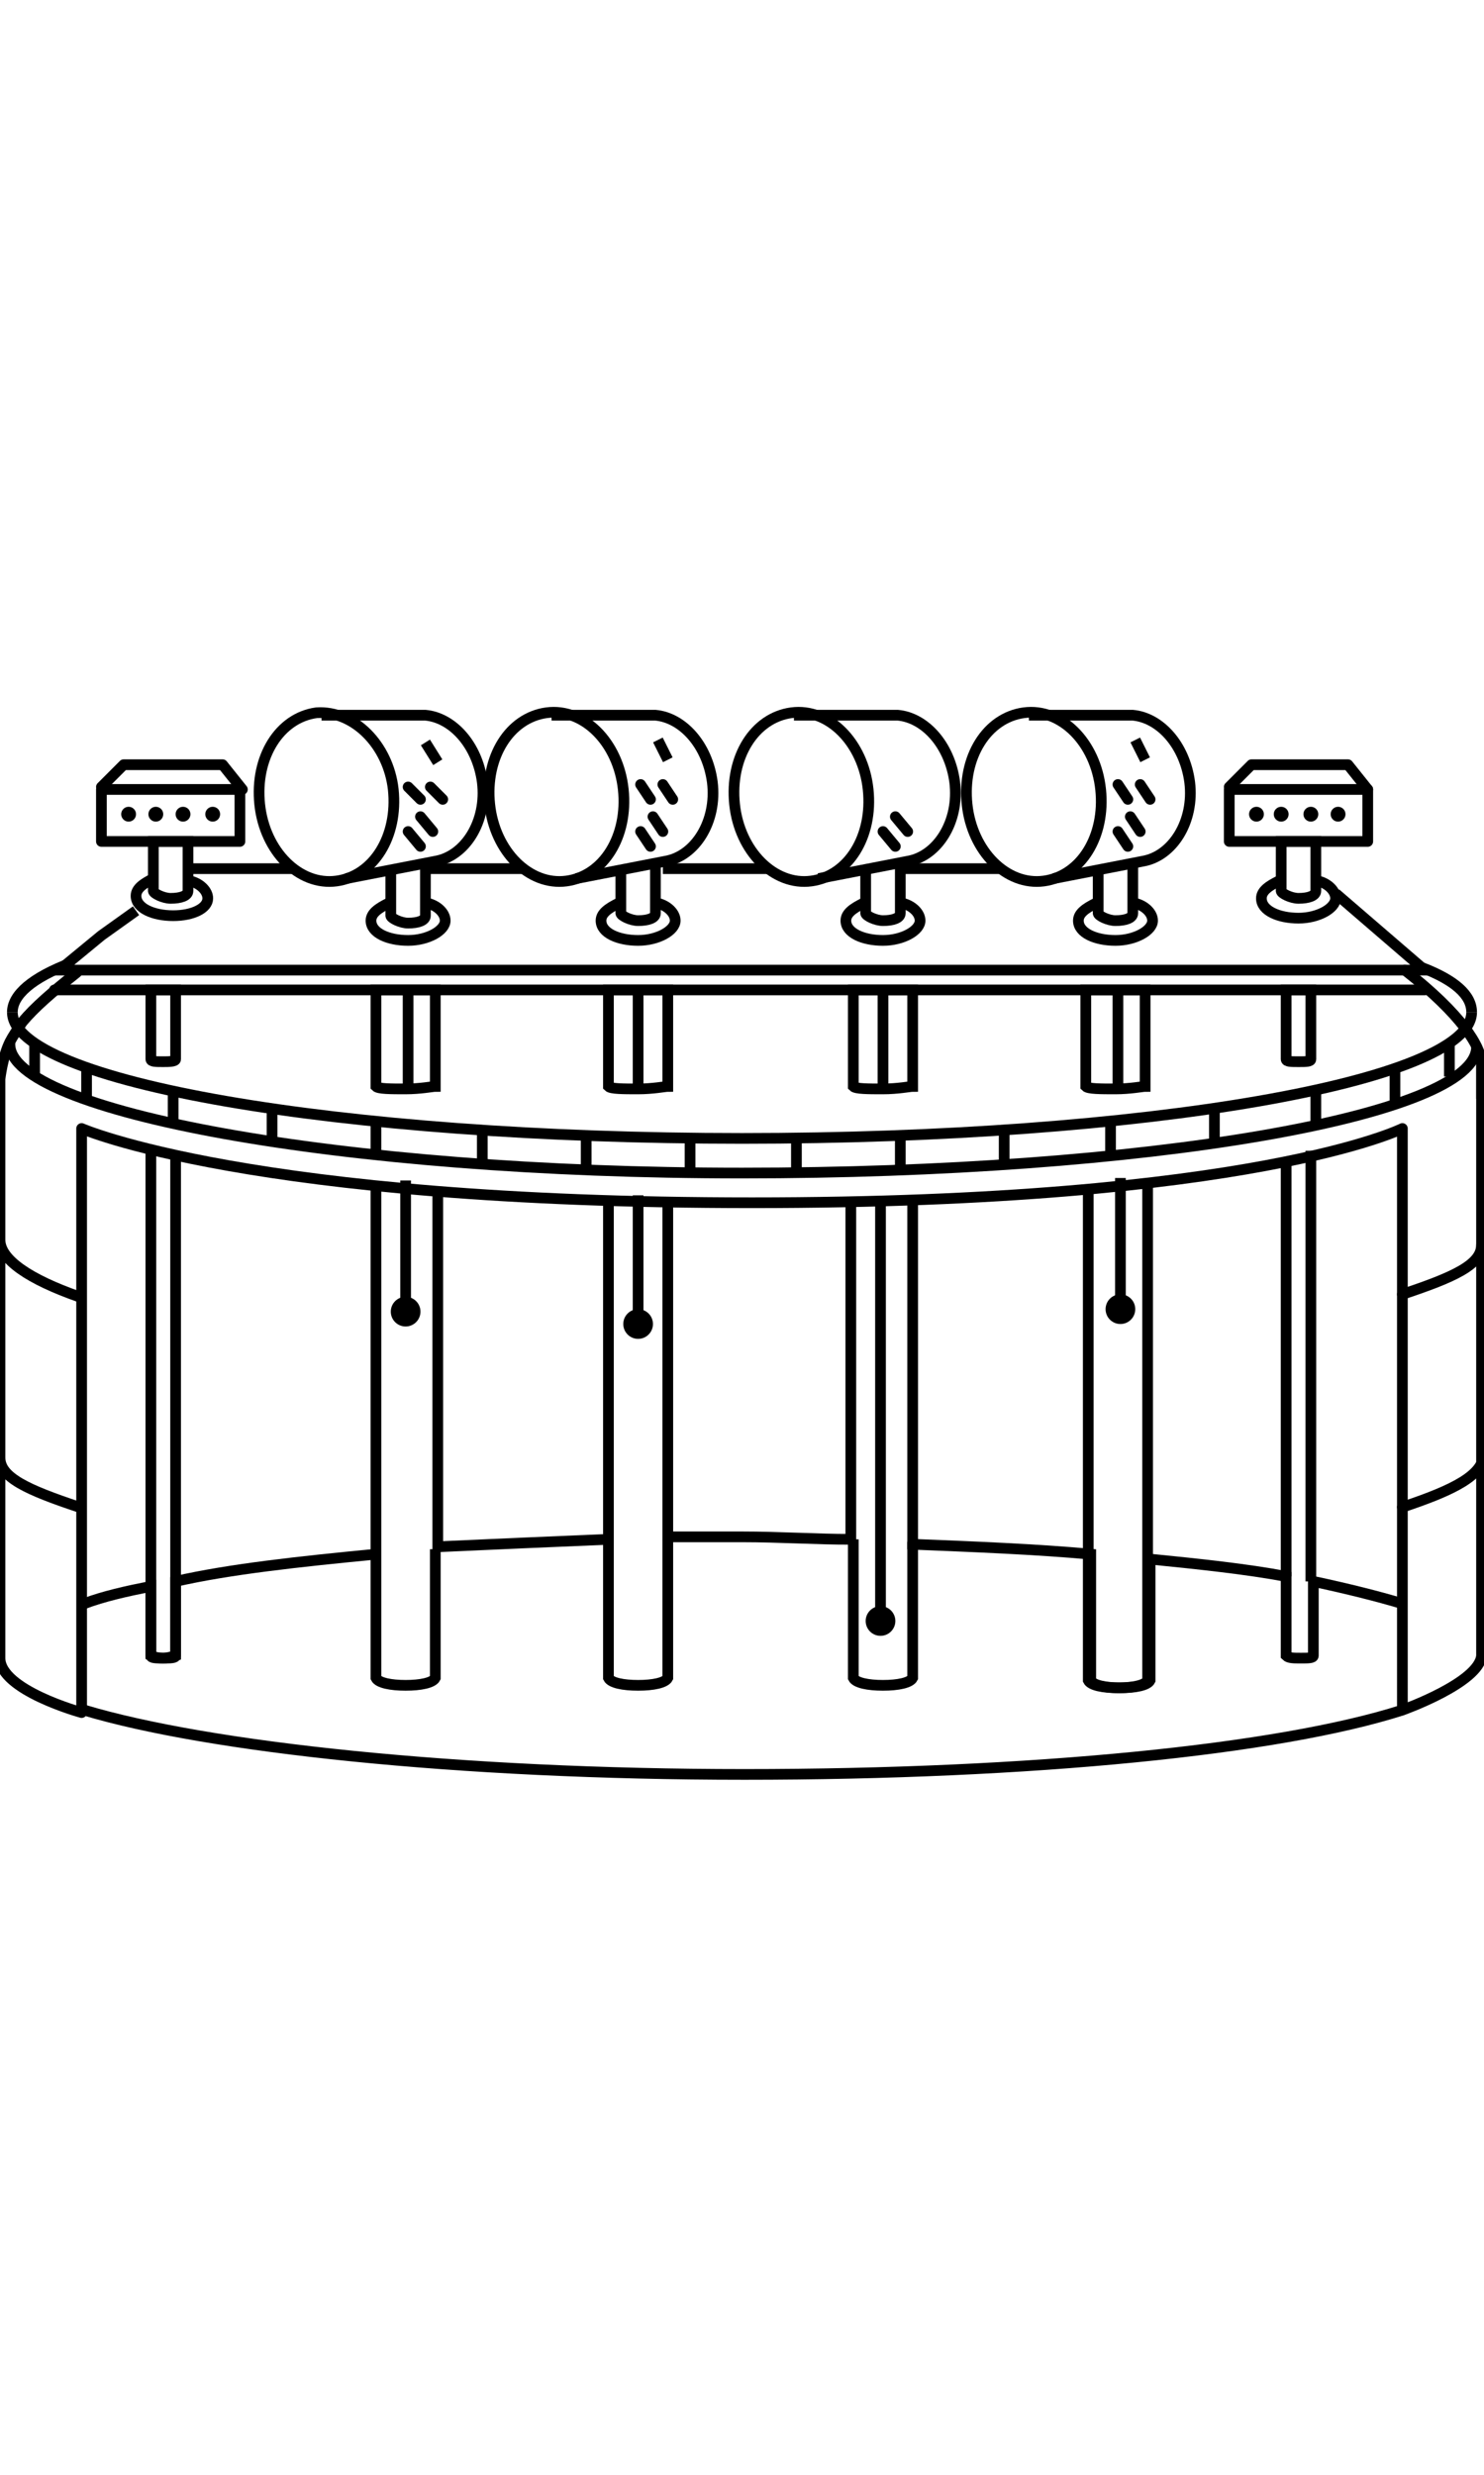 <?xml version="1.0" encoding="utf-8"?>
<!-- Generator: Adobe Illustrator 27.2.0, SVG Export Plug-In . SVG Version: 6.00 Build 0)  -->
<svg version="1.1" id="Layer_1" xmlns="http://www.w3.org/2000/svg" xmlns:xlink="http://www.w3.org/1999/xlink" x="0px" y="0px"
	 viewBox="0 0 60 100" style="enable-background:new 0 0 60 100;" xml:space="preserve">
<style type="text/css">
	.st0{fill:none;stroke:#000000;stroke-width:0.433;stroke-linecap:round;stroke-linejoin:round;stroke-miterlimit:10;}
	.st1{fill:none;stroke:#000000;stroke-width:0.433;stroke-miterlimit:10;}
</style>
<path class="st0" d="M56.8,39.2c2.3,1.8,3.1,3.1,3.1,3.8c0,0.8,0,23,0,23.9c-0.1,1.1-3.2,2.2-3.2,2.2V45.6c0,0-6,3-26.3,3
	s-27.1-3-27.1-3c0,3.2,0,22.8,0,22.8l0,0.8c0,0-3.3-0.9-3.3-2.2s0-23.4,0-23.4s0.1-0.9,0.4-1.5c0.1-0.2,0.3-0.5,0.5-0.8
	c0.5-0.6,1.2-1.2,2.2-2"/>
<path class="st1" d="M0.5,40.9c0-0.7,0.8-1.4,2.4-2"/>
<path class="st1" d="M59.5,40.9c0-0.7-0.7-1.3-2-1.8c-0.1,0-0.2-0.1-0.2-0.1"/>
<path class="st1" d="M59.5,40.9c0,2.8-13.2,5.1-29.5,5.1c-16.3,0-29.5-2.3-29.5-5.1"/>
<path class="st0" d="M59.7,42.3c0,2.8-13.4,5.1-29.7,5.1S0.4,44.9,0.4,42.2"/>
<line class="st1" x1="3.5" y1="43.2" x2="3.5" y2="44.5"/>
<path class="st1" d="M15.2,40l0,3.9c0.1,0.1,0.6,0.1,1.2,0.1c0.6,0,1.1-0.1,1.2-0.1l0-3.9H15.2z"/>
<path class="st1" d="M6.1,40l0,2.8c0,0.1,0.2,0.1,0.5,0.1c0.2,0,0.5,0,0.5-0.1l0-2.8H6.1z"/>
<path class="st1" d="M52,40l0,2.8c0,0.1,0.2,0.1,0.5,0.1s0.5,0,0.5-0.1l0-2.8H52z"/>
<line class="st1" x1="7" y1="44.1" x2="7" y2="45.4"/>
<line class="st1" x1="15.2" y1="45.3" x2="15.2" y2="46.7"/>
<line class="st1" x1="11" y1="44.7" x2="11" y2="46.2"/>
<line class="st1" x1="32.2" y1="45.9" x2="32.2" y2="47.4"/>
<line class="st1" x1="49.1" y1="44.8" x2="49.1" y2="46.2"/>
<line class="st1" x1="19.5" y1="45.6" x2="19.5" y2="47.1"/>
<line class="st1" x1="23.7" y1="45.9" x2="23.7" y2="47.4"/>
<line class="st1" x1="27.9" y1="46" x2="27.9" y2="47.4"/>
<line class="st1" x1="36.4" y1="45.9" x2="36.4" y2="47.3"/>
<line class="st1" x1="40.6" y1="45.6" x2="40.6" y2="47.1"/>
<line class="st1" x1="44.9" y1="45.3" x2="44.9" y2="46.7"/>
<line class="st1" x1="53.2" y1="44" x2="53.2" y2="45.5"/>
<line class="st1" x1="56.4" y1="43.2" x2="56.4" y2="44.5"/>
<line class="st1" x1="58.6" y1="42.1" x2="58.6" y2="43.5"/>
<line class="st1" x1="1.4" y1="42.1" x2="1.4" y2="43.5"/>
<line class="st1" x1="59.9" y1="43" x2="59.9" y2="44.4"/>
<path class="st0" d="M56.7,60.9c2.1-0.7,3.3-1.3,3.3-2.2"/>
<path class="st0" d="M0,58.9c0,0.8,1.1,1.3,3.2,2"/>
<path class="st0" d="M56.7,52.3c2.1-0.7,3.2-1.2,3.2-2"/>
<path class="st0" d="M0,50.1c0,0.8,1.2,1.6,3.2,2.3"/>
<line class="st1" x1="7.8" y1="35.1" x2="11.8" y2="35.1"/>
<line class="st1" x1="17.2" y1="35.1" x2="21.2" y2="35.1"/>
<line class="st1" x1="26.8" y1="35.1" x2="31.1" y2="35.1"/>
<line class="st1" x1="36.5" y1="35.1" x2="40.5" y2="35.1"/>
<polyline class="st1" points="54,36.1 57.6,39.2 2.4,39.2 4.1,37.8 5.5,36.8 "/>
<line class="st1" x1="16.5" y1="40" x2="16.5" y2="44.1"/>
<path class="st1" d="M24.6,40l0,3.9c0.1,0.1,0.6,0.1,1.2,0.1s1.1-0.1,1.2-0.1l0-3.9H24.6z"/>
<line class="st1" x1="25.8" y1="40" x2="25.8" y2="44.1"/>
<path class="st1" d="M34.5,40l0,3.9c0.1,0.1,0.6,0.1,1.2,0.1s1.1-0.1,1.2-0.1l0-3.9H34.5z"/>
<line class="st1" x1="35.7" y1="40" x2="35.7" y2="44.1"/>
<path class="st1" d="M43.9,40l0,3.9c0.1,0.1,0.6,0.1,1.2,0.1s1.1-0.1,1.2-0.1l0-3.9H43.9z"/>
<line class="st1" x1="45.2" y1="40" x2="45.2" y2="44.1"/>
<path class="st1" d="M15.2,47.8l0,20c0.1,0.2,0.6,0.3,1.2,0.3c0.6,0,1.1-0.1,1.2-0.3l0-5.2"/>
<path class="st1" d="M24.6,62.2l0,5.6c0.1,0.2,0.6,0.3,1.2,0.3s1.1-0.1,1.2-0.3l0-5.6"/>
<path class="st1" d="M36.9,62.3L36.9,62.3l0,5.5c-0.1,0.2-0.6,0.3-1.2,0.3s-1.1-0.1-1.2-0.3l0-5.2l0-0.4"/>
<path class="st1" d="M44,47.9l0,20c0.1,0.2,0.6,0.3,1.2,0.3c0.6,0,1.1-0.1,1.2-0.3l0-20.2"/>
<path class="st1" d="M15.2,62.8L15.2,62.8c-3.1,0.3-5.9,0.6-8.1,1.1l0,3c0,0.1-0.2,0.1-0.5,0.1s-0.5-0.1-0.5-0.1l0-2.8
	c-1,0.2-1.9,0.4-2.7,0.7"/>
<path class="st1" d="M24.6,48.4l0,13.8c-2.4,0.1-4.7,0.2-6.9,0.3l0-14.4"/>
<path class="st1" d="M34.4,48.5l0,13.7c-1.4,0-2.9-0.1-4.4-0.1c-1,0-2,0-3,0l0-13.7"/>
<path class="st1" d="M56.7,64.8c-1-0.3-2.2-0.6-3.6-0.9l0,3c0,0.1-0.2,0.1-0.5,0.1S52.1,67,52,66.9l0-3.2c-1.6-0.3-3.5-0.5-5.5-0.7
	l0,4.9c-0.1,0.2-0.6,0.3-1.2,0.3s-1.1-0.1-1.2-0.3l0-5.1c-2.2-0.2-4.7-0.3-7.2-0.4l0-13.8"/>
<path class="st1" d="M3.4,69.1c5,1.5,15.1,2.6,26.7,2.6c11.6,0,21.6-1,26.6-2.6"/>
<path class="st1" d="M6.1,46.4l0,20.5c0,0.1,0.2,0.1,0.5,0.1c0.2,0,0.5-0.1,0.5-0.1l0-20.2"/>
<line class="st0" x1="57.6" y1="40" x2="2.2" y2="40"/>
<line class="st1" x1="16.4" y1="47.7" x2="16.4" y2="52.7"/>
<circle cx="16.4" cy="53" r="0.6"/>
<line class="st1" x1="25.8" y1="48.3" x2="25.8" y2="53.2"/>
<circle cx="25.8" cy="53.5" r="0.6"/>
<circle cx="35.6" cy="65.5" r="0.6"/>
<line class="st1" x1="35.6" y1="48.4" x2="35.6" y2="65.5"/>
<line class="st1" x1="45.3" y1="47.6" x2="45.3" y2="52.6"/>
<circle cx="45.3" cy="52.9" r="0.6"/>
<line class="st1" x1="52" y1="63.7" x2="52" y2="46.8"/>
<line class="st1" x1="53" y1="63.9" x2="53" y2="46.5"/>
<path class="st1" d="M7.7,35.6c0.4,0.1,0.7,0.4,0.7,0.7C8.4,36.7,7.8,37,7,37c-0.8,0-1.5-0.3-1.5-0.8c0-0.3,0.3-0.5,0.7-0.7"/>
<path class="st1" d="M6.2,34l0,2c0,0.1,0.4,0.3,0.7,0.3c0.4,0,0.7-0.1,0.7-0.3l0-2H6.2z"/>
<rect x="4.1" y="31.9" class="st0" width="5.6" height="2.1"/>
<polyline class="st0" points="9.8,31.9 9,30.9 5,30.9 4.1,31.8 "/>
<circle cx="5.2" cy="32.9" r="0.3"/>
<circle cx="6.3" cy="32.9" r="0.3"/>
<circle cx="7.4" cy="32.9" r="0.3"/>
<circle cx="8.6" cy="32.9" r="0.3"/>
<path class="st1" d="M53.3,35.6c0.4,0.1,0.7,0.4,0.7,0.7c0,0.4-0.7,0.8-1.5,0.8c-0.8,0-1.5-0.3-1.5-0.8c0-0.3,0.3-0.5,0.7-0.7"/>
<path class="st1" d="M51.8,34l0,2c0,0.1,0.4,0.3,0.7,0.3c0.4,0,0.7-0.1,0.7-0.3l0-2H51.8z"/>
<rect x="49.7" y="31.9" class="st0" width="5.6" height="2.1"/>
<polyline class="st0" points="55.3,31.9 54.5,30.9 50.6,30.9 49.7,31.8 "/>
<circle cx="50.8" cy="32.9" r="0.3"/>
<circle cx="51.8" cy="32.9" r="0.3"/>
<circle cx="53" cy="32.9" r="0.3"/>
<circle cx="54.1" cy="32.9" r="0.3"/>
<path class="st1" d="M14,35.5l3.6-0.7c1.2-0.2,2.1-1.6,1.9-3.2c-0.2-1.5-1.2-2.6-2.3-2.7l-4.2,0"/>
<path class="st1" d="M15.9,31.9c0.2,1.9-0.8,3.5-2.3,3.7c-1.5,0.2-2.9-1.2-3.1-3.1c-0.2-1.9,0.8-3.5,2.3-3.7
	C14.3,28.7,15.7,30.1,15.9,31.9z"/>
<path class="st1" d="M17.3,36.5c0.4,0.1,0.7,0.4,0.7,0.7c0,0.4-0.7,0.8-1.5,0.8c-0.8,0-1.5-0.3-1.5-0.8c0-0.3,0.3-0.5,0.7-0.7"/>
<path class="st1" d="M15.8,35.1l0,1.9c0,0.1,0.4,0.3,0.7,0.3c0.4,0,0.7-0.1,0.7-0.3l0-2"/>
<line class="st1" x1="17.2" y1="30" x2="17.7" y2="30.8"/>
<line class="st0" x1="16.5" y1="33.6" x2="17" y2="34.2"/>
<line class="st0" x1="17" y1="33" x2="17.5" y2="33.6"/>
<line class="st0" x1="17.4" y1="31.8" x2="17.9" y2="32.3"/>
<line class="st0" x1="16.5" y1="31.8" x2="17" y2="32.3"/>
<path class="st1" d="M23.3,35.5l3.6-0.7c1.2-0.2,2.1-1.6,1.9-3.2c-0.2-1.5-1.2-2.6-2.3-2.7l-4.2,0"/>
<path class="st1" d="M25.2,31.9c0.2,1.9-0.8,3.5-2.3,3.7c-1.5,0.2-2.9-1.2-3.1-3.1c-0.2-1.9,0.8-3.5,2.3-3.7
	C23.6,28.6,25,30,25.2,31.9z"/>
<path class="st1" d="M26.6,36.5c0.4,0.1,0.7,0.4,0.7,0.7c0,0.4-0.7,0.8-1.5,0.8c-0.8,0-1.5-0.3-1.5-0.8c0-0.3,0.3-0.5,0.7-0.7"/>
<path class="st1" d="M25.1,35l0,1.9c0,0.1,0.4,0.3,0.7,0.3c0.4,0,0.7-0.1,0.7-0.3l0-2"/>
<line class="st1" x1="26.6" y1="29.9" x2="27" y2="30.7"/>
<line class="st0" x1="25.9" y1="33.6" x2="26.3" y2="34.2"/>
<line class="st0" x1="26.4" y1="33" x2="26.8" y2="33.6"/>
<line class="st0" x1="26.8" y1="31.7" x2="27.2" y2="32.3"/>
<line class="st0" x1="25.9" y1="31.7" x2="26.3" y2="32.3"/>
<path class="st1" d="M42.6,35.5l3.6-0.7c1.2-0.2,2.1-1.6,1.9-3.2c-0.2-1.5-1.2-2.6-2.3-2.7l-4.2,0"/>
<path class="st1" d="M44.5,31.9c0.2,1.9-0.8,3.5-2.3,3.7c-1.5,0.2-2.9-1.2-3.1-3.1c-0.2-1.9,0.8-3.5,2.3-3.7
	C42.9,28.6,44.3,30,44.5,31.9z"/>
<path class="st1" d="M45.9,36.5c0.4,0.1,0.7,0.4,0.7,0.7c0,0.4-0.7,0.8-1.5,0.8c-0.8,0-1.5-0.3-1.5-0.8c0-0.3,0.3-0.5,0.7-0.7"/>
<path class="st1" d="M44.4,35l0,1.9c0,0.1,0.4,0.3,0.7,0.3c0.4,0,0.7-0.1,0.7-0.3l0-2"/>
<line class="st1" x1="45.9" y1="29.9" x2="46.3" y2="30.7"/>
<line class="st0" x1="45.2" y1="33.6" x2="45.6" y2="34.2"/>
<line class="st0" x1="45.7" y1="33" x2="46.1" y2="33.6"/>
<line class="st0" x1="46.1" y1="31.7" x2="46.5" y2="32.3"/>
<line class="st0" x1="45.2" y1="31.7" x2="45.6" y2="32.3"/>
<path class="st1" d="M33.1,35.5l3.6-0.7c1.2-0.2,2.1-1.6,1.9-3.2c-0.2-1.5-1.2-2.6-2.3-2.7l-4.2,0"/>
<path class="st1" d="M35.1,31.9c0.2,1.9-0.8,3.5-2.3,3.7c-1.5,0.2-2.9-1.2-3.1-3.1c-0.2-1.9,0.8-3.5,2.3-3.7
	C33.5,28.6,34.9,30,35.1,31.9z"/>
<path class="st1" d="M36.5,36.5c0.4,0.1,0.7,0.4,0.7,0.7c0,0.4-0.7,0.8-1.5,0.8c-0.8,0-1.5-0.3-1.5-0.8c0-0.3,0.3-0.5,0.7-0.7"/>
<path class="st1" d="M35,35l0,1.9c0,0.1,0.4,0.3,0.7,0.3c0.4,0,0.7-0.1,0.7-0.3l0-2"/>
<line class="st0" x1="35.7" y1="33.6" x2="36.2" y2="34.2"/>
<line class="st0" x1="36.2" y1="33" x2="36.7" y2="33.6"/>
</svg>
